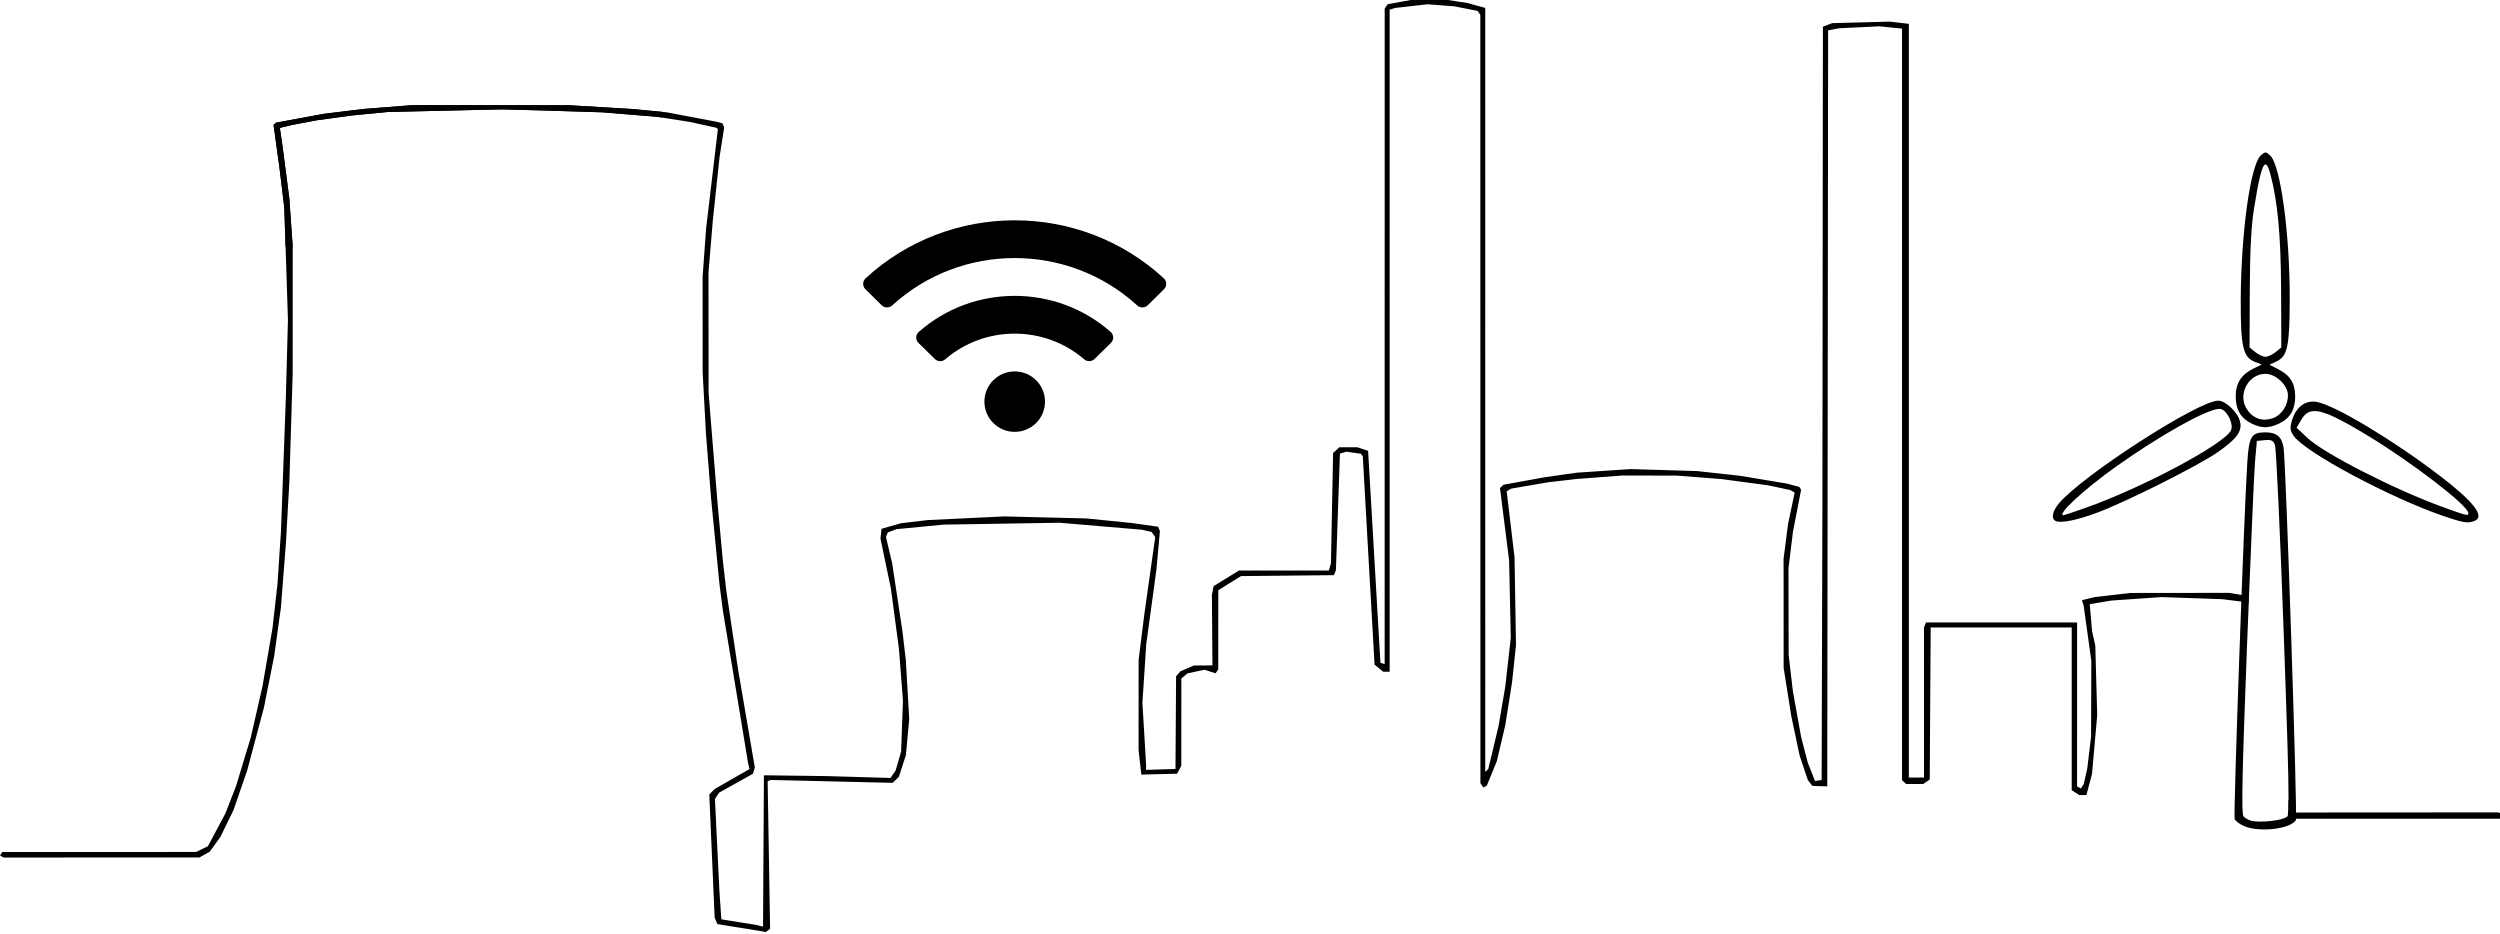 <?xml version="1.0" encoding="UTF-8" standalone="no"?>
<!-- Created with Inkscape (http://www.inkscape.org/) -->

<svg
   version="1.1"
   id="svg9"
   width="3870.236"
   height="1445.302"
   viewBox="0 0 3870.236 1445.302"
   xmlns:xlink="http://www.w3.org/1999/xlink"
   xmlns="http://www.w3.org/2000/svg"
   xmlns:svg="http://www.w3.org/2000/svg">
  <defs
     id="defs13">
    <linearGradient
       id="linearGradient19148">
      <stop
         style="stop-color:#504acf;stop-opacity:1;"
         offset="0"
         id="stop19144" />
      <stop
         style="stop-color:#8404ce;stop-opacity:0.5"
         offset="1"
         id="stop19146" />
    </linearGradient>
    <clipPath
       clipPathUnits="userSpaceOnUse"
       id="clipPath2318">
      <path
         id="path2320"
         style="fill:#ff0000;fill-opacity:1;fill-rule:nonzero;stroke:none"
         d="M 0,0 V 382.416 H 1024.002 V 0 Z m 927.596,245.027 c 0.105,1.2e-4 0.149,0.221 0.242,0.309 0.05,-0.025 0.106,-0.04 0.166,-0.043 0.098,-0.005 0.207,0.02 0.314,0.084 0.066,-0.142 0.177,-0.24 0.324,-0.246 0.218,-0.009 0.488,0.147 0.695,0.52 0.301,0.542 0.391,1.166 0.363,1.779 -0.009,0.191 -0.033,0.382 -0.057,0.572 -0.014,0.115 -0.056,0.226 -0.059,0.342 -0.005,0.172 0.024,0.343 0.035,0.516 0.041,0.396 0.1,0.794 0.105,1.193 0.002,0.103 -0.002,0.206 -0.006,0.309 -0.003,0.06 0.007,0.125 -0.016,0.182 -0.048,0.121 -0.121,0.23 -0.186,0.344 -0.011,-0.02 -0.085,-0.049 -0.121,-0.072 0.041,0.237 0.085,0.475 0.156,0.703 0.041,0.064 0.013,0.014 0.057,0.166 0.289,1.009 -1.427,-0.757 -1.039,0.219 0.042,0.106 0.031,0.076 -0.035,-0.09 -0.109,-0.395 -0.171,-0.801 -0.26,-1.201 -0.049,-0.111 -0.159,-0.109 -0.166,-0.275 -0.007,-0.153 -2.8e-4,-0.306 0.006,-0.459 4.6e-4,-0.038 -2.7e-4,-0.075 0,-0.113 -0.162,-0.037 -0.333,-0.025 -0.459,-0.312 -0.021,-0.048 -0.041,-0.098 -0.062,-0.146 -0.096,-0.305 -0.162,-0.607 -0.225,-0.922 -0.058,-0.292 -0.141,-0.623 -0.09,-0.918 0.007,-0.034 -0.01,-0.089 0.016,-0.105 -3.7e-4,-0.031 -2.8e-4,-0.061 -0.004,-0.092 -0.051,-0.464 -0.141,-0.924 -0.186,-1.389 -0.053,-0.555 0.21,-0.852 0.488,-0.852 z m 0.992,2.516 c -0.07,0.016 -0.072,0.081 -0.09,0.092 0.031,0.077 0.061,0.154 0.092,0.23 0.008,-0.105 -0.012,-0.214 -0.002,-0.322 z" />
    </clipPath>
    <clipPath
       clipPathUnits="userSpaceOnUse"
       id="clipPath3779">
      <path
         id="path3781"
         style="fill:#ff0000;fill-opacity:1;fill-rule:nonzero;stroke:none"
         d="M 916.225,196.566 V 337.904 h 20.668 V 196.566 Z m 19.297,124.816 c 0.187,-1.8e-4 0.375,0.185 0.375,0.557 0,0.347 -7.1e-4,0.694 -0.006,1.041 -0.006,0.711 0.003,1.419 0.039,2.129 -0.046,0.596 -0.174,1.179 -0.252,1.771 -0.039,0.473 0.116,0.593 0.002,1.133 -0.028,0.133 -0.101,0.253 -0.152,0.379 -0.264,0.649 -0.232,0.567 -0.488,1.166 -0.292,0.682 -0.982,0.387 -0.689,-0.295 0.255,-0.596 0.223,-0.515 0.484,-1.158 0.05,-0.123 0.123,-0.241 0.15,-0.371 0.101,-0.488 -0.029,-0.147 -0.055,-0.451 -0.012,-0.141 -0.002,-0.283 -0.002,-0.424 0.064,-0.604 0.217,-1.195 0.254,-1.801 -0.043,-0.694 -0.047,-1.388 -0.041,-2.084 0.005,-0.345 0.006,-0.69 0.006,-1.035 -3.7e-4,-0.371 0.188,-0.556 0.375,-0.557 z" />
    </clipPath>
    <linearGradient
       xlink:href="#linearGradient19148"
       id="linearGradient19150"
       x1="-445.751"
       y1="-122.869"
       x2="2556.017"
       y2="-122.869"
       gradientUnits="userSpaceOnUse"
       gradientTransform="translate(139.921,-47.796)" />
    <clipPath
       clipPathUnits="userSpaceOnUse"
       id="clipPath2318-4">
      <path
         id="path2320-4"
         style="fill:#ff0000;fill-opacity:1;fill-rule:nonzero;stroke:none"
         d="M 0,0 V 382.416 H 1024.002 V 0 Z m 927.596,245.027 c 0.105,1.2e-4 0.149,0.221 0.242,0.309 0.05,-0.025 0.106,-0.04 0.166,-0.043 0.098,-0.005 0.207,0.02 0.314,0.084 0.066,-0.142 0.177,-0.24 0.324,-0.246 0.218,-0.009 0.488,0.147 0.695,0.52 0.301,0.542 0.391,1.166 0.363,1.779 -0.009,0.191 -0.033,0.382 -0.057,0.572 -0.014,0.115 -0.056,0.226 -0.059,0.342 -0.005,0.172 0.024,0.343 0.035,0.516 0.041,0.396 0.1,0.794 0.105,1.193 0.002,0.103 -0.002,0.206 -0.006,0.309 -0.003,0.06 0.007,0.125 -0.016,0.182 -0.048,0.121 -0.121,0.23 -0.186,0.344 -0.011,-0.02 -0.085,-0.049 -0.121,-0.072 0.041,0.237 0.085,0.475 0.156,0.703 0.041,0.064 0.013,0.014 0.057,0.166 0.289,1.009 -1.427,-0.757 -1.039,0.219 0.042,0.106 0.031,0.076 -0.035,-0.09 -0.109,-0.395 -0.171,-0.801 -0.26,-1.201 -0.049,-0.111 -0.159,-0.109 -0.166,-0.275 -0.007,-0.153 -2.8e-4,-0.306 0.006,-0.459 4.6e-4,-0.038 -2.7e-4,-0.075 0,-0.113 -0.162,-0.037 -0.333,-0.025 -0.459,-0.312 -0.021,-0.048 -0.041,-0.098 -0.062,-0.146 -0.096,-0.305 -0.162,-0.607 -0.225,-0.922 -0.058,-0.292 -0.141,-0.623 -0.09,-0.918 0.007,-0.034 -0.01,-0.089 0.016,-0.105 -3.7e-4,-0.031 -2.8e-4,-0.061 -0.004,-0.092 -0.051,-0.464 -0.141,-0.924 -0.186,-1.389 -0.053,-0.555 0.21,-0.852 0.488,-0.852 z m 0.992,2.516 c -0.07,0.016 -0.072,0.081 -0.09,0.092 0.031,0.077 0.061,0.154 0.092,0.23 0.008,-0.105 -0.012,-0.214 -0.002,-0.322 z" />
    </clipPath>
    <clipPath
       clipPathUnits="userSpaceOnUse"
       id="clipPath3779-6">
      <path
         id="path3781-4"
         style="fill:#ff0000;fill-opacity:1;fill-rule:nonzero;stroke:none"
         d="M 916.225,196.566 V 337.904 h 20.668 V 196.566 Z m 19.297,124.816 c 0.187,-1.8e-4 0.375,0.185 0.375,0.557 0,0.347 -7.1e-4,0.694 -0.006,1.041 -0.006,0.711 0.003,1.419 0.039,2.129 -0.046,0.596 -0.174,1.179 -0.252,1.771 -0.039,0.473 0.116,0.593 0.002,1.133 -0.028,0.133 -0.101,0.253 -0.152,0.379 -0.264,0.649 -0.232,0.567 -0.488,1.166 -0.292,0.682 -0.982,0.387 -0.689,-0.295 0.255,-0.596 0.223,-0.515 0.484,-1.158 0.05,-0.123 0.123,-0.241 0.15,-0.371 0.101,-0.488 -0.029,-0.147 -0.055,-0.451 -0.012,-0.141 -0.002,-0.283 -0.002,-0.424 0.064,-0.604 0.217,-1.195 0.254,-1.801 -0.043,-0.694 -0.047,-1.388 -0.041,-2.084 0.005,-0.345 0.006,-0.69 0.006,-1.035 -3.7e-4,-0.371 0.188,-0.556 0.375,-0.557 z" />
    </clipPath>
  </defs>
  <g
     id="g843"
     transform="matrix(6.338,0,0,5.228,-618.657,1670.128)"
     style="fill:#000000">
    <g
       id="g65408"
       style="fill:#000000"
       transform="translate(-445.445,-4.269)">
      <path
         id="path59020"
         style="fill:#000000;stroke-width:8.634;stroke-miterlimit:4;stroke-dasharray:none;paint-order:markers fill stroke"
         transform="matrix(0.158,0,0,0.191,543.056,-315.215)"
         d="m 2237.93,0 -28.57,0.082 -28.57,0.082 -17.801,3.246 -17.801,3.246 -2.291,3.4 -2.277,3.4 -0.039,508.137 -0.037,508.137 -3.256,-1.022 -3.244,-1.022 -9.518,-164.004 -9.533,-163.996 -0.223,-0.377 -0.211,-0.367 -8.182,-2.695 -8.17,-2.695 h -13.889 -13.902 l -4.777,4.502 -4.768,4.514 -1.684,85.561 -1.67,85.561 -1.647,5.514 -1.635,5.514 h -69.482 -69.482 l -19.559,12.057 -19.559,12.049 -1.312,6.943 -1.324,6.941 0.408,54.533 0.42,54.531 -14.285,0.053 -14.273,0.053 -10.385,4.461 -10.398,4.463 -3.43,3.92 -3.441,3.922 -0.457,71.828 -0.459,71.838 -22.725,0.701 -22.729,0.705 v -3.982 -3.98 l -2.834,-48.152 -2.836,-48.15 2.971,-45.383 2.973,-45.385 7.848,-57.586 7.836,-57.605 2.711,-29.955 2.711,-29.977 -1.375,-3.4 -1.385,-3.4 -20.352,-2.889 -20.338,-2.891 -35.059,-3.543 -35.057,-3.543 -63.615,-1.572 -63.641,-1.572 -59.096,2.85 -59.098,2.838 -20.623,2.439 -20.623,2.441 -15.066,4.318 -15.064,4.309 -0.793,7.637 -0.791,7.648 8.033,38.613 8.033,38.625 6.24,46.783 6.238,46.783 3.107,40.207 3.096,40.207 -1.438,39.441 -1.435,39.453 -4.232,14.713 -4.246,14.701 -3.975,5.729 -3.986,5.748 -49.775,-1.459 -49.775,-1.451 -48.043,-0.611 -48.043,-0.604 -0.668,117.305 -0.682,117.303 -5.396,-1.326 -5.396,-1.338 -26.826,-4.309 -26.838,-4.309 -1.51,-22.217 -1.51,-22.207 -3.441,-71.072 -3.453,-71.074 3.182,-4.9 3.18,-4.9 26.232,-14.703 26.256,-14.701 1.398,-4.902 1.399,-4.9 -12.961,-75.984 -12.947,-75.973 -9.125,-61.271 -9.123,-61.27 -2.66,-23.279 -2.674,-23.289 -3.938,-42.883 -3.936,-42.893 -5.299,-64.947 -5.299,-64.945 -1.744,-22.055 -1.734,-22.064 -0.086,-93.125 -0.1,-93.137 3.355,-40.434 3.342,-40.441 5.188,-49.02 5.186,-49.008 3.578,-23.023 3.59,-23.004 -1.324,-3.246 -1.312,-3.236 -4.309,-1.195 -4.307,-1.195 -38.957,-7.361 -38.957,-7.371 -25.957,-2.502 -25.973,-2.512 -49.342,-2.961 -49.342,-2.951 -120.756,-0.102 -120.758,-0.082 -37.965,2.982 -37.967,2.98 -30.848,3.789 -30.861,3.787 -37.025,6.861 -37.014,6.861 -1.818,1.705 -1.82,1.727 4.605,33.6 4.617,33.602 3.689,30.631 3.688,30.631 2.811,87.01 2.811,87.012 -1.609,60.035 -1.609,60.055 -3.812,104.154 -3.812,104.164 -2.662,40.432 -2.662,40.441 -3.875,34.316 -3.861,34.307 -7.787,45.252 -7.785,45.25 -8.963,39.299 -8.963,39.299 -11.5,38.002 -11.5,37.982 -8.082,20.828 -8.059,20.828 -13.594,25.566 -13.592,25.566 -9.049,4.451 -9.049,4.473 H 204.047 153.43 3.57 l -1.781,2.725 -1.783,2.717 2.699,1.582 2.711,1.582 151.492,-0.051 151.494,-0.041 7.971,-4.521 7.973,-4.523 8.17,-11.375 8.17,-11.385 10.139,-20.828 10.139,-20.838 10.609,-30.805 10.607,-30.803 12.973,-48.846 12.975,-48.846 7.896,-39.973 7.91,-39.973 5.15,-37.227 5.15,-37.225 3.898,-50.244 3.9,-50.244 2.66,-47.793 2.674,-47.795 2.539,-83.324 2.537,-83.324 0.037,-98.457 0.051,-98.445 -2.637,-37.574 -2.637,-37.572 -5.248,-40.432 -5.248,-40.443 -2.068,-14.1 -2.066,-14.121 9.309,-2.275 9.297,-2.287 19.484,-3.676 19.471,-3.676 27.26,-3.727 27.27,-3.727 27.271,-2.666 27.271,-2.664 88.299,-2.031 88.299,-2.023 29.857,0.787 29.857,0.787 48.055,1.5 48.031,1.5 42.336,3.504 42.324,3.49 25.203,3.973 25.178,3.971 20.438,4.523 20.451,4.533 1.102,1.041 1.101,1.043 -9.086,76.881 -9.086,76.883 -2.725,37.572 -2.711,37.574 0.025,73.941 0.025,73.941 2.576,47.793 2.562,47.785 3.984,50.242 3.963,50.244 6.449,66.172 6.449,66.172 2.697,20.828 2.688,20.84 12.75,77.188 12.75,77.209 6.635,40.434 6.623,40.451 1.176,4.973 1.176,4.973 -27.047,15.529 -27.049,15.529 -4.047,4.207 -4.049,4.227 4.135,95.373 4.123,95.361 2.115,5.076 2.117,5.074 34.686,5.605 34.674,5.594 2.588,0.644 h 0.012 l 2.588,0.633 3.465,-2.603 3.479,-2.594 -1.893,-114.353 -1.895,-114.354 2.314,-1.021 2.314,-1.031 94.365,2.227 94.365,2.227 4.74,-4.625 4.754,-4.615 5.422,-16.857 5.447,-16.867 2.586,-27.873 2.588,-27.875 -2.648,-45.924 -2.662,-45.926 -2.588,-22.084 -2.574,-22.074 -7.936,-52.695 -7.934,-52.693 -4.816,-20.523 -4.803,-20.531 1.449,-3.564 1.436,-3.543 6.783,-2.512 6.797,-2.512 36.355,-3.502 36.357,-3.512 89.6,-1.449 89.586,-1.461 63.627,5.412 63.629,5.4 7.574,1.746 7.576,1.746 2.725,4.084 2.734,4.084 -8.393,59.535 -8.393,59.535 -4.443,35.531 -4.432,35.531 -0.051,69.858 -0.039,69.848 2.129,19.072 2.143,19.082 27.617,-0.693 27.629,-0.695 3.269,-6.125 3.279,-6.127 0.051,-67.631 0.039,-67.633 4.666,-3.98 4.654,-3.992 13.184,-2.869 13.184,-2.869 8.604,2.828 8.604,2.828 2.066,-3.094 2.08,-3.094 0.051,-61.363 0.051,-61.373 17.516,-10.924 17.529,-10.945 71.834,-0.715 71.836,-0.725 1.535,-3.789 1.547,-3.787 3.107,-90.451 3.107,-90.441 4.926,-1.48 4.939,-1.471 11.363,1.604 11.365,1.613 1.387,2.092 1.373,2.104 3.9,69.449 3.887,69.439 5.199,91.912 5.174,91.9 6.635,5.514 6.623,5.514 h 5.051 5.039 V 528.291 15.008 l 4.555,-1.316 4.543,-1.297 24.672,-2.807 24.67,-2.799 20.771,1.572 20.773,1.584 18.01,3.562 18,3.553 2.08,3.104 2.078,3.094 0.1,595.557 0.074,595.545 2.266,3.369 2.266,3.381 2.723,-1.584 2.711,-1.582 7.713,-18.949 7.711,-18.939 6.598,-28.191 6.586,-28.189 5.188,-33.08 5.174,-33.082 3.033,-28.588 3.033,-28.568 -1.139,-68.244 -1.139,-68.225 -6.066,-51.061 -6.066,-51.07 3.529,-2.062 3.539,-2.062 28.721,-4.941 28.719,-4.941 22.07,-2.533 22.072,-2.541 35.057,-2.676 35.07,-2.664 42.139,0.08 42.148,0.082 34.463,2.676 34.451,2.664 36.369,4.891 36.357,4.9 16.873,3.625 16.885,3.625 3.379,1.98 3.379,1.99 -5.125,24.291 -5.111,24.279 -3.455,26.965 -3.465,26.955 0.051,84.561 0.051,84.549 5.867,37.195 5.856,37.195 6.535,30.947 6.524,30.957 6.326,18.898 6.326,18.91 3.502,4.502 3.492,4.514 11.512,0.348 11.512,0.346 0.656,-586.061 0.656,-586.049 8.432,-1.604 8.43,-1.604 31.193,-1.5 31.195,-1.502 17.504,1.768 17.492,1.766 V 627.094 1209.703 l 3.131,2.932 3.107,2.949 h 13.271 13.258 l 5.051,-3.481 5.037,-3.482 0.719,-117.834 0.731,-117.836 h 108.996 108.996 v 126.074 126.086 l 5.768,3.809 5.77,3.818 h 5.607 5.596 l 4.332,-16.266 4.332,-16.275 4.023,-45.617 4.023,-45.609 -1.473,-53.92 -1.473,-53.92 -2.488,-11.129 -2.488,-11.129 -1.807,-21.021 -1.82,-21.033 16.562,-2.787 16.562,-2.787 38.957,-2.695 38.957,-2.697 46.742,1.594 46.742,1.613 29.066,3.584 12.268,1.521 v -0.215 -0.205 c 0,-0.016 -6e-4,-0.031 0,-0.041 v -0.072 -0.01 -0.01 -0.043 -0.092 -0.01 -0.043 -0.121 -0.104 -0.133 -0.08 -0.062 -0.019 -0.012 -0.012 -0.01 -0.123 c 0,-0.004 7e-4,-0.016 0,-0.021 -6e-4,-0.004 0,-0.014 0,-0.019 0,-0.037 -0.061,-0.09 -0.061,-0.154 v -0.439 -0.225 -0.193 c 0,-0.075 -0,-0.146 0.061,-0.215 0,-0.042 -0.061,-0.094 -0.061,-0.162 v -0.307 -0.193 -0.184 -0.072 -0.061 -0.012 c -6e-4,0.002 0,-0.025 0,-0.019 v -0.021 -0.092 c 0,-0.052 0.061,-0.089 0.061,-0.133 v -0.012 -0.019 -0.021 -0.113 -0.031 -0.285 -0.082 -0.019 c -6e-4,-0.063 0,-0.132 0,-0.195 v -0.225 -0.203 -0.266 -0.246 -0.215 -0.162 -0.205 -0.244 -0.143 -0.033 -0.092 -0.01 -0.164 c 0,-0.055 -6e-4,-0.107 0,-0.162 v -0.021 c 0,-0.031 5e-4,-0.061 0.064,-0.092 0.01,-0.01 0,-0.021 0,-0.031 0,-0.004 -7e-4,-0.021 0,-0.031 v -0.082 -0.041 c 0,-10e-4 -7e-4,-0.002 0,-0.021 0,-0.021 0.01,-0.046 0,-0.07 v -0.033 -0.051 -0.195 -0.031 -0.121 -0.102 c 0.01,-0.011 0,-0.023 0,-0.033 0,-0.003 6e-4,-0.006 0,-0.01 v -0.01 -0.051 -0.297 c -7e-4,-0.061 0,-0.113 0,-0.174 v -0.184 -0.031 -0.01 -0.01 -0.215 c 0,-0.067 6e-4,-0.125 0,-0.193 v -0.186 -0.162 -0.123 l -30.465,-5.166 -76.613,0.072 -76.613,0.082 -27.26,3.195 -27.27,3.205 -9.867,2.369 -9.877,2.359 1.299,4.166 1.312,4.154 5.941,42.893 5.955,42.883 -0.197,58.83 -0.195,58.811 -2.947,24.658 -2.945,24.646 -2.762,12.109 -2.76,12.119 -2.215,3.369 -2.229,3.381 -2.885,-1.686 -2.885,-1.674 V 1092.443 965.145 h -116.969 -116.584 l -1.572,3.879 -1.572,3.871 v 116.496 116.223 h -11.685 -11.697 V 621.41 37.076 l -14.918,-1.705 -14.471,-1.705 -44.602,1.184 -44.613,1.186 -7.143,2.736 -7.143,2.727 -0.383,368.299 -0.373,368.299 -0.606,215.668 -0.607,215.678 -5.137,0.736 -5.15,0.734 -5.557,-14.213 -5.559,-14.213 -5.076,-19.613 -5.088,-19.613 -6.398,-35.531 -6.4,-35.531 -3.293,-28.189 -3.305,-28.191 -0.125,-67.387 -0.123,-67.406 3.43,-28.18 3.441,-28.18 6.326,-32.643 6.324,-32.641 -1.447,-2.186 -1.438,-2.205 -9.643,-2.594 -9.643,-2.584 -36.357,-6.055 -36.357,-6.053 -33.051,-3.625 -33.053,-3.625 -51.348,-1.541 -51.348,-1.543 -41.555,2.787 -41.557,2.787 -24.672,3.533 -24.658,3.533 -31.938,5.789 -31.938,5.799 -2.773,2.625 -2.773,2.623 7.045,55.963 7.055,55.961 1.301,60.045 1.324,60.047 -4.271,37.93 -4.269,37.932 -5.225,30.691 -5.236,30.691 -7.896,33.09 -7.899,33.092 -2.352,2.318 -2.354,2.326 V 604.664 12.365 l -13.926,-3.809 -13.914,-3.818 -15.312,-2.369 z m -669.291,341.701 c -82.848,0.005 -165.697,29.992 -230.522,89.951 -4.875,4.51 -4.97,12.148 -0.248,16.826 l 25.057,24.873 c 4.495,4.466 11.73,4.535 16.4,0.275 106.823,-97.865 271.816,-97.887 378.66,0 4.671,4.283 11.908,4.205 16.402,-0.275 l 25.066,-24.873 c 4.707,-4.678 4.59,-12.317 -0.272,-16.826 -64.852,-59.981 -147.696,-89.957 -230.545,-89.951 z m -0.025,117.131 c -53.101,0.011 -106.183,18.662 -148.324,55.932 -5.051,4.466 -5.217,12.22 -0.422,16.949 l 25.217,24.881 c 4.392,4.334 11.451,4.633 16.129,0.592 61.457,-53.126 153.551,-53.009 214.861,0 4.678,4.041 11.75,3.749 16.143,-0.592 l 25.203,-24.881 c 4.803,-4.729 4.647,-12.491 -0.397,-16.949 -42.189,-37.31 -95.309,-55.942 -148.41,-55.932 z m 0.037,117.131 c -25.879,0 -46.853,20.975 -46.853,46.854 0,25.878 20.975,46.844 46.853,46.844 25.878,0 46.855,-20.965 46.855,-46.844 0,-25.878 -20.977,-46.854 -46.855,-46.854 z m 1931.522,362.418 v 0.053 l 0.127,0.041 c 0,-0.011 -0.082,-0.074 -0.102,-0.092 z m 35.602,283.055 c -6e-4,0.1 0,0.238 0,0.348 0,0.03 -3e-4,0.069 0.062,0.102 z m 1.399,12.17 c 0,0.03 0.069,0.091 0.133,0.174 v -0.041 c -0.063,-0.034 -0.108,-0.116 -0.127,-0.133 z m 0.719,4.799 v 0.572 0.623 c 7e-4,0.311 -0.228,0.207 -0.31,0.398 v 0.377 1.236 0.285 c 0,0.015 0.062,0.039 0.062,0.031 0.063,0.204 0.096,0.407 0.141,0.611 6e-4,0.126 6e-4,0.244 0,0.369 0,0.325 0.062,0.19 0.074,0.459 0.063,0.287 0.064,0.54 0.064,0.826 v 0.144 c 6e-4,0.01 0,0.014 0,0.029 0,0.137 -0.126,0.057 -0.139,0.174 v 1.686 2.072 1.44 1.225 0.828 1.193 1.012 0.867 0.592 0.398 c 0,0.217 -0.071,0.407 -0.16,0.594 v 0.01 0.02 c 0,0.414 0.063,0.715 -0.102,1.123 v 0.062 0.551 c 0,0.176 -0.075,0.348 -0.113,0.521 0,0.081 -0.062,0.164 -0.088,0.244 0,0.03 -0,0.062 0.061,0.092 0.063,0.348 2e-4,0.556 -0.133,0.766 v 0.49 c 0,0.03 -6e-4,0.065 0,0.092 -0.063,0.091 -0.076,0.175 -0.127,0.266 v 0.521 c 7e-4,0.111 0,0.225 0,0.336 0,0.39 -2e-4,0.58 -0.127,0.981 v 0.051 c 6e-4,0.131 6e-4,0.266 0,0.398 -6e-4,0.273 1e-4,0.394 -0.127,0.541 v 0.072 c 0,0.113 -0.063,0.216 -0.102,0.326 0.108,0.108 0.197,0.227 0.248,0.367 0.247,0.661 -0.374,1.405 -0.768,1.818 -0.127,0.133 -0.279,0.231 -0.418,0.348 -0.063,0.05 -0.115,0.102 -0.172,0.142 l 5.422,1.377 5.83,1.471 161.67,0.041 161.656,0.041 v -3.42 -3.422 l -4.209,-1.51 -4.209,-1.522 -159.75,0.102 -159.762,0.102 -0.916,-0.857 -0.916,-0.867 z m -1.34,25.291 v 0.019 z m -0.062,0.051 c 0,0.011 0.01,0.02 0,0.031 0,0.012 -4e-4,0.02 0.062,0.031 0,-0.038 -0.062,-0.087 -0.062,-0.062 z" />
      <path
         id="path15599-6"
         clip-path="url(#clipPath2318-4)"
         style="fill:#000000;stroke-width:5.669;stroke-miterlimit:4;stroke-dasharray:none;paint-order:markers fill stroke"
         transform="matrix(0.158,0,0,0.191,543.056,-315.215)"
         d="M 2237.926,0.004 2209.359,0.078 2180.791,0.158 2162.986,3.406 l -17.803,3.248 -2.281,3.402 -2.281,3.396 -0.045,508.143 -0.037,508.135 -3.248,-1.02 -3.248,-1.018 -9.521,-164.006 -9.529,-164.004 -0.215,-0.369 -0.215,-0.377 -8.178,-2.686 -8.18,-2.695 h -13.891 -13.9 l -4.768,4.504 -4.777,4.51 -1.676,85.561 -1.676,85.559 -1.645,5.516 -1.639,5.514 h -69.484 -69.482 l -19.555,12.055 -19.553,12.047 -1.322,6.945 -1.32,6.945 0.412,54.529 0.422,54.535 -14.283,0.051 -14.283,0.053 -10.387,4.457 -10.393,4.459 -3.434,3.92 -3.439,3.92 -0.457,71.838 -0.459,71.83 -22.719,0.709 -22.729,0.709 v -3.986 -3.978 l -2.834,-48.158 -2.844,-48.15 2.977,-45.383 2.975,-45.381 7.838,-57.592 7.84,-57.598 2.717,-29.963 2.709,-29.969 -1.381,-3.402 -1.387,-3.404 -20.344,-2.887 -20.338,-2.885 -35.062,-3.551 -35.055,-3.543 -63.621,-1.572 -63.631,-1.564 -59.096,2.842 -59.098,2.842 -20.625,2.443 -20.623,2.436 -15.066,4.318 -15.066,4.311 -0.797,7.641 -0.789,7.639 8.031,38.621 8.031,38.621 6.244,46.783 6.244,46.785 3.102,40.201 3.1,40.207 -1.439,39.447 -1.44,39.447 -4.236,14.711 -4.238,14.705 -3.978,5.734 -3.978,5.744 -49.781,-1.455 -49.773,-1.453 -48.041,-0.613 -48.047,-0.605 -0.67,117.301 -0.68,117.309 -5.396,-1.328 -5.396,-1.336 -26.832,-4.311 -26.832,-4.312 -1.514,-22.211 -1.506,-22.203 -3.445,-71.078 -3.455,-71.07 3.182,-4.9 3.182,-4.902 26.24,-14.703 26.25,-14.705 1.395,-4.9 1.402,-4.902 -12.955,-75.979 -12.947,-75.971 -9.123,-61.275 -9.123,-61.268 -2.672,-23.281 -2.666,-23.289 -3.941,-42.887 -3.934,-42.887 -5.301,-64.951 -5.301,-64.943 -1.742,-22.057 -1.734,-22.062 -0.088,-93.127 -0.096,-93.135 3.352,-40.436 3.344,-40.438 5.189,-49.02 5.182,-49.014 3.58,-23.018 3.588,-23.008 -1.322,-3.24 -1.315,-3.24 -4.303,-1.195 -4.303,-1.197 -38.961,-7.359 -38.953,-7.367 -25.969,-2.51 -25.969,-2.51 -49.338,-2.959 -49.346,-2.953 -120.756,-0.096 -120.756,-0.088 -37.963,2.982 -37.971,2.98 -30.848,3.787 -30.855,3.787 -37.027,6.865 -37.018,6.857 -1.816,1.713 -1.822,1.719 4.613,33.602 4.605,33.602 3.691,30.633 3.689,30.635 2.812,87.006 2.812,87.008 -1.609,60.041 -1.615,60.051 -3.809,104.154 -3.816,104.16 -2.658,40.438 -2.664,40.443 -3.869,34.311 -3.867,34.309 -7.787,45.258 -7.789,45.248 -8.961,39.301 -8.961,39.299 -11.5,37.994 -11.502,37.984 -8.074,20.832 -8.068,20.83 -13.59,25.562 -13.59,25.562 -9.049,4.459 -9.051,4.465 H 204.049 153.426 3.564 L 1.787,1323.695 0,1326.42 l 2.709,1.578 2.709,1.58 151.492,-0.045 151.494,-0.043 7.965,-4.525 7.971,-4.525 8.172,-11.375 8.172,-11.383 10.143,-20.83 10.143,-20.83 10.607,-30.805 10.605,-30.811 12.971,-48.844 12.977,-48.844 7.898,-39.973 7.906,-39.971 5.152,-37.232 5.152,-37.225 3.896,-50.24 3.898,-50.246 2.664,-47.789 2.664,-47.795 2.541,-83.324 2.539,-83.332 0.043,-98.447 0.045,-98.449 -2.635,-37.572 -2.637,-37.572 -5.248,-40.436 -5.248,-40.438 -2.066,-14.105 -2.074,-14.113 9.309,-2.281 9.301,-2.289 19.48,-3.676 19.473,-3.676 27.268,-3.729 27.268,-3.719 27.268,-2.674 27.273,-2.664 88.293,-2.029 88.299,-2.023 29.857,0.791 29.867,0.789 48.047,1.498 48.039,1.498 42.334,3.5 42.326,3.498 25.193,3.973 25.186,3.971 20.439,4.525 20.447,4.531 1.1,1.041 1.107,1.041 -9.088,76.879 -9.086,76.887 -2.725,37.566 -2.715,37.572 0.022,73.941 0.024,73.941 2.576,47.795 2.568,47.789 3.978,50.238 3.971,50.248 6.445,66.168 6.451,66.176 2.693,20.832 2.688,20.83 12.748,77.197 12.756,77.203 6.629,40.438 6.629,40.443 1.174,4.975 1.174,4.977 -27.047,15.523 -27.047,15.529 -4.045,4.217 -4.045,4.221 4.127,95.371 4.125,95.363 2.119,5.078 2.119,5.07 34.678,5.604 34.672,5.604 2.592,0.635 h 0.01 l 2.592,0.635 3.469,-2.6 3.477,-2.598 -1.896,-114.356 -1.889,-114.35 2.311,-1.025 2.316,-1.025 94.359,2.228 94.367,2.223 4.746,-4.621 4.746,-4.621 5.434,-16.859 5.439,-16.859 2.592,-27.873 2.582,-27.881 -2.648,-45.922 -2.658,-45.928 -2.584,-22.078 -2.584,-22.078 -7.934,-52.689 -7.936,-52.697 -4.812,-20.529 -4.807,-20.527 1.447,-3.559 1.447,-3.551 6.783,-2.51 6.791,-2.51 36.355,-3.506 36.353,-3.506 89.598,-1.455 89.59,-1.453 63.631,5.402 63.621,5.404 7.582,1.748 7.572,1.742 2.732,4.09 2.731,4.082 -8.393,59.533 -8.393,59.533 -4.443,35.533 -4.438,35.535 -0.045,69.853 -0.037,69.844 2.133,19.074 2.141,19.082 27.615,-0.693 27.621,-0.695 3.279,-6.127 3.277,-6.125 0.043,-67.631 0.039,-67.631 4.664,-3.986 4.666,-3.986 13.184,-2.871 13.184,-2.871 8.6,2.828 8.6,2.834 2.074,-3.094 2.08,-3.092 0.045,-61.363 0.045,-61.371 17.523,-10.932 17.531,-10.939 71.83,-0.717 71.83,-0.723 1.543,-3.787 1.543,-3.795 3.107,-90.447 3.107,-90.445 4.932,-1.477 4.932,-1.477 11.367,1.609 11.367,1.609 1.381,2.096 1.373,2.104 3.896,69.447 3.898,69.438 5.189,91.908 5.182,91.902 6.629,5.521 6.621,5.514 h 5.049 5.049 V 528.291 15.01 l 4.547,-1.312 4.547,-1.307 24.67,-2.805 24.67,-2.799 20.779,1.58 20.771,1.58 18.004,3.557 18.004,3.559 2.08,3.1 2.082,3.094 0.088,595.555 0.074,595.549 2.266,3.373 2.275,3.381 2.715,-1.588 2.717,-1.578 7.715,-18.949 7.705,-18.949 6.6,-28.189 6.592,-28.184 5.182,-33.084 5.174,-33.084 3.035,-28.582 3.025,-28.574 -1.137,-68.236 -1.137,-68.229 -6.066,-51.064 -6.068,-51.066 3.535,-2.059 3.543,-2.068 28.715,-4.938 28.715,-4.945 22.07,-2.533 22.078,-2.539 35.057,-2.672 35.062,-2.672 42.148,0.088 42.148,0.082 34.459,2.672 34.457,2.664 36.361,4.895 36.354,4.902 16.883,3.617 16.881,3.623 3.381,1.986 3.373,1.992 -5.115,24.285 -5.123,24.287 -3.453,26.957 -3.455,26.957 0.045,84.557 0.043,84.557 5.869,37.188 5.861,37.197 6.531,30.951 6.525,30.957 6.326,18.898 6.326,18.904 3.5,4.51 3.49,4.51 11.516,0.348 11.516,0.346 0.656,-586.055 0.65,-586.055 8.438,-1.602 8.43,-1.602 31.193,-1.506 31.188,-1.5 17.502,1.771 17.502,1.766 V 627.094 1209.701 l 3.123,2.938 3.115,2.945 h 13.264 13.266 l 5.041,-3.484 5.041,-3.477 0.725,-117.832 0.723,-117.84 h 108.998 108.996 v 126.078 126.078 l 5.771,3.814 5.773,3.816 h 5.602 5.596 l 4.334,-16.268 4.324,-16.27 4.023,-45.619 4.031,-45.609 -1.477,-53.924 -1.477,-53.914 -2.488,-11.133 -2.486,-11.131 -1.809,-21.023 -1.809,-21.029 16.557,-2.783 16.564,-2.791 38.953,-2.701 38.951,-2.693 46.748,1.602 46.74,1.609 29.07,3.58 12.268,1.52 c 0,-0.068 -0,-0.139 0.01,-0.207 0,-0.07 0.01,-0.135 0.014,-0.205 0,-0.015 -8e-4,-0.028 0,-0.039 0,-0.048 0.01,-0.068 0.01,-0.08 v -0.008 -0.008 c 0,-0.008 -0,-0.027 0.01,-0.045 0,-0.026 4e-4,-0.059 0,-0.088 v -0.008 c -0,-0.011 -0.01,-0.027 -0.01,-0.045 v -0.125 -0.104 c 0,-0.043 -10e-5,-0.082 0,-0.125 0,-0.03 2e-4,-0.058 0,-0.088 2e-4,-0.019 -0,-0.039 0.01,-0.059 l -0.016,-0.016 c -0,-0.003 0.012,4.9e-4 0.016,0 3e-4,-0.004 0,-0.012 0,-0.016 v -0.008 c -0,-0.011 0,0.005 -0.01,-0.014 -0,-0.044 -0,-0.076 0.01,-0.119 0,-0.004 -0,-0.018 0.01,-0.021 -5e-4,-0.004 0,-0.012 0,-0.016 -0.019,-0.038 -0.029,-0.092 -0.029,-0.156 v -0.441 -0.223 -0.199 c -0.01,-0.075 0.015,-0.144 0.037,-0.213 -0.023,-0.039 -0.037,-0.093 -0.037,-0.162 v -0.303 -0.193 c -0,-0.063 0,-0.121 0.014,-0.184 0.019,-0.08 0.012,-0.063 0.016,-0.074 0.01,-0.045 0.012,-0.061 0.016,-0.066 v -0.008 c -6e-4,0.002 0.01,-0.025 0.01,-0.021 0,-0.008 0,-0.002 0.01,-0.016 h -0.01 c 0,-0.026 0.01,-0.061 0.014,-0.088 0.01,-0.05 0.044,-0.089 0.066,-0.133 0,-0.004 -0,-0.012 0,-0.016 0.01,-0.023 0.011,-0.031 0,-0.016 -0,-0.008 0,-0.018 0,-0.029 -0,-0.038 -0.01,-0.075 -0.01,-0.111 0,-0.011 0,-0.018 0.01,-0.029 v -0.281 c -0,-0.03 0.016,-0.058 0.016,-0.088 -1e-4,-0.004 0,-0.012 0,-0.016 -3e-4,-0.064 -1e-4,-0.128 0,-0.191 10e-5,-0.077 0,-0.153 0,-0.23 0,-0.069 0,-0.137 0,-0.205 -1e-4,-0.085 0,-0.174 0,-0.26 v -0.25 -0.207 -0.17 -0.207 -0.244 -0.139 c 0,-0.011 -0,-0.02 0,-0.031 0,-0.03 0.016,-0.058 0.023,-0.088 l 0.016,-0.008 v -0.008 c -0.01,-0.034 -0.016,-0.141 -0.016,-0.162 -0,-0.055 -3e-4,-0.107 0,-0.162 0,-0.008 -0,-0.016 0,-0.023 0,-0.03 0.022,-0.058 0.029,-0.088 0.011,-0.015 0.035,-0.035 0.039,-0.053 0,-0.008 -0.016,0.019 -0.023,0.016 -0.01,-0.004 -8e-4,-0.014 0,-0.021 0,-0.026 0,-0.056 0.01,-0.082 0,-0.019 0.012,-0.038 0.016,-0.045 0,-9.8e-4 -5e-4,-0.002 0,-0.021 0,-0.023 0.01,-0.044 0.014,-0.066 0,-0.011 0.012,-0.024 0.016,-0.039 0,-0.008 -0.01,-0.043 -0.01,-0.051 -0.011,-0.064 -0.01,-0.133 0.016,-0.193 0,-0.011 0.01,-0.018 0.016,-0.029 -0.011,-0.038 -0.015,-0.091 -0.01,-0.125 0,-0.03 0.014,-0.066 0.021,-0.096 0.011,-0.019 0.024,-0.035 0.031,-0.053 0,-0.011 -0.016,0.016 -0.023,0.023 -9e-4,-0.004 -3e-4,-0.012 0,-0.016 -10e-5,0.004 -0,-8e-4 -0.01,-0.059 0,-0.098 3e-4,-0.197 0,-0.295 -6e-4,-0.06 -10e-5,-0.117 0,-0.178 0,-0.064 0,-0.115 0.023,-0.178 0,-0.011 0.012,-0.029 0.016,-0.037 l 0.01,-0.008 -0.01,-0.008 c -0.01,-0.07 -0.01,-0.145 -0.01,-0.215 0,-0.068 2e-4,-0.129 0,-0.197 1e-4,-0.061 1e-4,-0.124 0,-0.186 -0,-0.052 0,-0.114 0.029,-0.162 -0,-0.042 -0.01,-0.083 -0.01,-0.125 l -30.473,-5.16 -76.613,0.074 -76.605,0.08 -27.268,3.197 -27.268,3.203 -9.869,2.361 -9.877,2.363 1.307,4.162 1.307,4.164 5.941,42.887 5.949,42.887 -0.191,58.824 -0.199,58.816 -2.945,24.654 -2.945,24.648 -2.76,12.113 -2.762,12.113 -2.223,3.373 -2.221,3.381 -2.887,-1.683 -2.887,-1.684 V 1092.459 965.164 h -116.961 -116.586 l -1.58,3.875 -1.572,3.875 v 116.496 116.217 h -11.684 -11.693 V 621.432 37.09 l -14.918,-1.705 -14.469,-1.707 -44.605,1.189 -44.615,1.188 -7.139,2.732 -7.144,2.73 -0.377,368.299 -0.377,368.297 -0.611,215.668 -0.605,215.676 -5.139,0.738 -5.144,0.738 -5.559,-14.217 -5.559,-14.217 -5.078,-19.613 -5.086,-19.605 -6.393,-35.535 -6.398,-35.535 -3.301,-28.182 -3.307,-28.191 -0.117,-67.395 -0.127,-67.4 3.434,-28.184 3.439,-28.184 6.318,-32.633 6.326,-32.643 -1.439,-2.191 -1.44,-2.199 -9.648,-2.592 -9.639,-2.59 -36.363,-6.055 -36.353,-6.053 -33.055,-3.623 -33.047,-3.625 -51.348,-1.543 -51.353,-1.543 -41.551,2.791 -41.551,2.789 -24.67,3.529 -24.67,3.527 -31.932,5.795 -31.934,5.803 -2.775,2.621 -2.775,2.619 7.049,55.969 7.051,55.959 1.307,60.049 1.312,60.043 -4.266,37.934 -4.274,37.926 -5.226,30.693 -5.234,30.693 -7.898,33.084 -7.899,33.092 -2.348,2.324 -2.346,2.326 V 604.66 12.367 L 2282.451,8.551 2268.545,4.736 2253.234,2.373 Z M 1568.635,341.697 c -82.848,0.006 -165.696,30.002 -230.52,89.961 -4.875,4.51 -4.974,12.144 -0.252,16.822 l 25.061,24.869 c 4.495,4.466 11.732,4.533 16.402,0.273 106.823,-97.865 271.81,-97.887 378.654,0 4.67,4.283 11.908,4.207 16.402,-0.273 l 25.068,-24.869 c 4.707,-4.678 4.596,-12.313 -0.266,-16.822 -64.852,-59.981 -147.702,-89.966 -230.551,-89.961 z m -0.022,117.133 c -53.101,0.011 -106.185,18.668 -148.326,55.938 -5.051,4.466 -5.217,12.218 -0.422,16.947 l 25.217,24.885 c 4.392,4.334 11.457,4.623 16.135,0.582 61.457,-53.126 153.547,-53.009 214.857,0 4.678,4.041 11.75,3.759 16.143,-0.582 l 25.209,-24.885 c 4.802,-4.729 4.638,-12.489 -0.406,-16.947 -42.189,-37.31 -95.305,-55.948 -148.406,-55.938 z m 0.037,117.131 c -25.879,0 -46.852,20.973 -46.852,46.852 0,25.878 20.973,46.85 46.852,46.85 25.878,0 46.852,-20.971 46.852,-46.85 0,-25.878 -20.973,-46.852 -46.852,-46.852 z m 1938.895,361.541 c -0.015,0.85 -0.028,1.7 -0.019,2.551 0.194,0.235 0.412,0.451 0.598,0.691 -0.148,-1.01 -0.315,-2.018 -0.517,-3.018 -0.015,-0.076 -0.044,-0.149 -0.061,-0.225 z m -7.373,0.875 c -0.011,0.018 -0.018,0.038 -0.029,0.057 l 0.125,0.039 c -0.015,-0.011 -0.076,-0.078 -0.096,-0.096 z m 35.602,283.061 c -5e-4,0.1 10e-4,0.238 0,0.348 0.019,0.03 0.035,0.063 0.053,0.096 z m 1.402,12.174 c 0.027,0.032 0.071,0.089 0.133,0.168 l -0.01,-0.043 c -0.032,-0.032 -0.104,-0.102 -0.127,-0.125 z m 0.709,4.797 c 0,0.19 -0.01,0.379 -0.01,0.568 -0,0.209 -8e-4,0.417 0,0.627 0,0.311 -0.226,0.207 -0.309,0.399 0.019,0.114 0.029,0.235 0.029,0.369 v 1.24 c 0,0.094 -0.011,0.188 0,0.281 0,0.015 0.035,0.037 0.039,0.029 0.044,0.204 0.087,0.409 0.131,0.613 5e-4,0.126 -0,0.251 0.01,0.377 0.026,0.325 0.042,0.188 0.082,0.457 0.045,0.287 0.039,0.54 0.029,0.826 -0.01,0.082 -0.01,0.114 -0.014,0.141 9e-4,0.01 0.01,0.016 0.01,0.031 0.01,0.137 -0.129,0.053 -0.141,0.17 v 1.69 2.066 1.447 1.225 0.828 1.195 1.004 0.871 0.59 0.399 c 0.019,0.217 -0.068,0.41 -0.162,0.598 v 0.01 c 0,0.01 0.01,0.016 0.01,0.023 0.03,0.414 0.046,0.708 -0.102,1.115 -0.01,0.023 -0.02,0.044 -0.031,0.066 0.019,0.178 0.031,0.447 0.016,0.553 -0.023,0.176 -0.077,0.344 -0.111,0.518 -0.03,0.08 -0.057,0.164 -0.088,0.244 v 0.01 c 0.011,0.03 0.022,0.06 0.037,0.09 0.038,0.348 0.019,0.558 -0.133,0.767 0.011,0.158 0,0.417 0,0.486 -0,0.03 0,0.061 -0.01,0.088 -0.044,0.091 -0.088,0.183 -0.133,0.273 -0,0.173 -0,0.344 0,0.518 2e-4,0.111 -0,0.221 0,0.332 0,0.39 0.016,0.582 -0.117,0.982 -0.01,0.019 -0.02,0.033 -0.031,0.051 5e-4,0.131 5e-4,0.266 0,0.399 -6e-4,0.272 -0,0.392 -0.125,0.539 0,0.023 9e-4,0.051 -0.01,0.074 -0.026,0.113 -0.068,0.222 -0.103,0.332 0.107,0.108 0.207,0.221 0.26,0.361 0.246,0.661 -0.38,1.403 -0.775,1.816 -0.128,0.133 -0.28,0.236 -0.422,0.353 -0.06,0.05 -0.117,0.1 -0.176,0.141 l 5.432,1.373 5.824,1.476 161.664,0.037 161.658,0.045 v -3.422 -3.416 l -4.201,-1.522 -4.215,-1.522 -159.752,0.111 -159.76,0.096 -0.916,-0.856 -0.914,-0.863 z m -0.354,18.139 c -0.018,0.034 -0.035,0.069 -0.053,0.102 -0.011,0.023 0.038,-0.04 0.045,-0.066 0,-0.014 0,-0.023 0.01,-0.035 z m -0.266,2.434 c -0.01,0.019 -0.016,0.035 -0.023,0.053 0.011,-0.04 0.016,0.03 0.023,0.059 l 0.01,0.01 c 0.011,-0.026 0.01,-0.073 -0.01,-0.119 z m -2.34,4.613 -0.01,0.01 c 0,0.01 0,0.012 0.01,0.016 -0,-0.01 0,-0.016 0,-0.023 z m 1.631,0.103 c -0.01,0.01 -0.024,0.016 -0.031,0.023 0.01,-0 0.016,-0 0.023,-0.01 0,-0 0,-0.012 0.01,-0.016 z m -0.037,0.045 c -0,0.011 -0,0.026 -0.01,0.037 0.011,0.011 0.026,0.02 0.037,0.031 -0.011,-0.038 -0.026,-0.091 -0.029,-0.068 z" />
      <path
         id="path241-5"
         style="fill:#000000;stroke-width:3.779;stroke-miterlimit:4;stroke-dasharray:none"
         transform="matrix(0.158,0,0,0.191,543.056,-315.215)"
         d="m 3502.217,236.523 v 0.002 c -1.915,-0.016 -3.818,1.532 -7.24,4.629 -16.013,14.492 -30.705,121.418 -30.98,225.455 -0.19,71.043 3.623,87.483 21.951,94.566 l 10.578,4.09 -12.895,6.281 c -18.728,9.124 -27.416,22.805 -27.416,43.16 0,20.413 7.791,33.809 24.434,42.016 15.44,7.613 26.667,7.631 42.488,0.146 16.992,-8.063 25.039,-21.497 25.039,-41.779 0,-20.521 -7.603,-32.956 -25.896,-42.342 l -13.848,-7.1 11.051,-5.293 c 16.836,-8.059 20.055,-23.299 20.256,-95.91 0.279,-101.374 -14.249,-208.741 -30.199,-223.176 -3.482,-3.151 -5.407,-4.731 -7.322,-4.746 z m -0.105,18.604 c 0.161,-0.019 0.32,-0.016 0.48,0.008 2.332,0.347 4.622,5.249 7.057,14.291 11.492,42.678 16.416,95.92 16.756,181.166 l 0.355,88.18 -8.926,7.25 c -4.907,3.982 -11.945,7.24 -15.641,7.24 -3.697,0 -10.736,-3.257 -15.643,-7.24 l -8.924,-7.25 0.355,-88.18 c 0.247,-61.943 2.201,-99.829 6.57,-127.311 7.336,-46.151 12.575,-67.555 17.559,-68.154 z m 0.08,324.592 c 16.003,0 34.374,17.341 34.812,32.861 0.418,14.844 -9.349,30.516 -22.027,35.336 -16.847,6.405 -31.63,1.631 -41.477,-13.396 -14.768,-22.539 2.121,-54.801 28.691,-54.801 z m -73.025,41.572 c -30.643,0 -209.493,115.64 -246.059,159.096 -10.466,12.438 -12.601,24.202 -4.998,27.541 8.383,3.682 33.132,-1.387 64.656,-13.234 44.761,-16.823 155.094,-72.331 185.123,-93.135 29.949,-20.749 38.788,-32.893 34.975,-48.084 -3.604,-14.357 -22.271,-32.184 -33.697,-32.184 z m 145.986,1.381 c -14.404,0.277 -26.443,10.861 -31.734,28.521 -3.637,12.142 -3.294,15.931 2.228,24.359 16.495,25.174 149.975,96.765 233.422,125.193 28.786,9.807 36.185,10.966 45.951,7.219 17.343,-6.655 0,-29.447 -53.658,-70.561 -71.659,-54.898 -161.732,-109.07 -189.906,-114.209 -2.142,-0.392 -4.245,-0.563 -6.303,-0.523 z m -144.836,11.375 c 1.33,-0.073 2.442,-4.7e-4 3.309,0.303 10.397,3.3 19.916,24.326 15.094,33.336 -11.73,21.918 -137.929,89.197 -224.895,119.893 -17.679,6.24 -32.86,11.346 -33.734,11.346 -11.552,0 31.492,-40.051 80.748,-75.131 69.288,-49.346 139.537,-88.654 159.478,-89.746 z m 147.152,3.395 c 15.112,-0.366 39.27,11.541 83.478,38.4 68.31,41.504 154.934,108.433 154.934,119.707 0,4.815 -1.918,4.362 -39.684,-9.389 -74.43,-27.1 -183.473,-82.947 -208.996,-107.033 l -16.807,-15.857 7.262,-12.488 c 4.936,-8.483 10.745,-13.119 19.813,-13.34 z m -75.277,32.982 c -21.718,0 -25.398,6.073 -28.035,46.209 -4.878,74.263 -21.663,547.792 -19.605,553.154 1.193,3.109 7.724,8.064 14.512,11.014 23.505,10.214 71.641,4.677 80.238,-9.234 2.669,-4.318 -15.492,-554.293 -19.066,-577.404 -2.59,-16.747 -10.855,-23.738 -28.043,-23.738 z m 5.264,11.832 c 5.155,0.34 7.38,2.487 9.463,7.773 1.894,4.807 7.954,135.286 13.465,289.957 5.362,150.483 7.64,223.013 7.492,257.352 0,0.084 -4e-4,0.172 0.062,0.318 0,0.157 -0.062,0.298 -0.062,0.449 6e-4,0 0.01,-0.052 0.01,0 v 0.887 0.627 c 6e-4,0.214 -9e-4,0.396 -0.07,0.561 0,1.002 -0.075,1.223 -0.088,2.156 0,0.073 -4e-4,0.142 0.062,0.215 0,0.125 -3e-4,0.249 0.01,0.375 0,0.324 0.063,0.189 0.082,0.461 0.063,0.287 0.063,0.54 0,0.826 -0.01,0.084 0,0.115 0,0.141 6e-4,0 0.01,2e-4 0.01,0.053 0,0.251 -0.088,0.367 -0.139,0.555 v 1.305 2.068 1.447 1.225 0.826 1.197 1.002 0.871 0.592 0.397 c 0,0.22 -0.071,0.413 -0.166,0.598 h 0.01 c 0.063,0.413 0.063,0.708 -0.102,1.115 v 0.068 0.553 c 0,0.178 -0.076,0.34 -0.107,0.518 -0.063,0.078 -0.064,0.162 -0.09,0.246 0,0.052 4e-4,0.056 0.064,0.088 0.063,0.345 10e-5,0.557 -0.135,0.768 v 0.486 c 0,0.052 2e-4,0.064 -0.01,0.09 -0.063,0.089 -0.088,0.183 -0.133,0.272 v 0.518 0.33 c 0,0.392 -7e-4,0.58 -0.121,0.98 -0.01,0 4e-4,0.053 -0.062,0.053 v 0.397 c -7e-4,0.272 0,0.392 -0.127,0.539 0,0 7e-4,0.053 0,0.074 0,0.115 -0.07,0.22 -0.102,0.33 0.108,0.11 0.209,0.218 0.26,0.359 0.247,0.661 -0.38,1.403 -0.775,1.816 -0.127,0.131 -0.279,0.235 -0.418,0.355 -0.456,0.382 -0.89,0.485 -1.219,0.412 -6.64,5.264 -39.64,8.961 -53.752,5.848 -4.526,-0.998 -10.188,-4.175 -12.586,-7.064 -3.303,-3.981 -1.999,-67.32 5.396,-261.494 1.009,-26.49 1.907,-46.549 2.908,-71.58 v -0.072 -0.371 -0.219 -0.199 c 0,-0.073 -4e-4,-0.147 0.062,-0.215 0,-0.052 -0.062,-0.094 -0.062,-0.162 v -0.303 -0.193 -0.184 -0.072 c 0.01,-0.052 0,-0.063 0,-0.068 -6e-4,0.003 0.01,-0.052 0.01,0 v -0.078 -0.059 c 0,-0.481 0.064,-0.8 0.064,-1.283 v -0.053 -0.209 -0.252 -0.203 -0.172 -0.209 -0.246 -0.141 -0.053 -0.09 h 0.01 c -0.01,-0.052 -0.01,-0.141 -0.01,-0.162 0,-0.058 -6e-4,-0.11 0,-0.162 v -0.088 l 0.062,-0.053 c 0,-0.052 -2e-4,-0.053 0.01,-0.084 v -0.051 c 0,0 0.01,-0.053 0,-0.059 v -0.119 c 0,-0.052 6e-4,-0.079 0.01,-0.121 0,-0.634 0.064,-1.057 0.076,-1.689 -8e-4,0 -8e-4,-0.053 0,-0.053 4.193,-104.412 8.129,-195.012 9.359,-208.973 l 2.826,-32.125 12.254,-1.182 c 2.471,-0.24 4.52,-0.33 6.238,-0.215 z m 30.08,574.273 -0.01,0.016 c 0,0.052 4e-4,0.069 -0.062,0.105 0,0 0.062,-0.053 0.062,-0.068 0,0 -2e-4,-1e-4 0.01,-0.053 z m -0.274,2.451 c -0.01,0 0,0.053 0,0.053 v 0.057 h 0.01 c 0,-0.048 2e-4,-0.07 -0.01,-0.109 z m -0.707,4.717 h 0.01 z m -0.07,0.053 c 0,-0.016 -0.01,0.053 0,0.053 0,-0.052 -3e-4,-0.053 0.01,-0.053 z" />
    </g>
  </g>
</svg>
